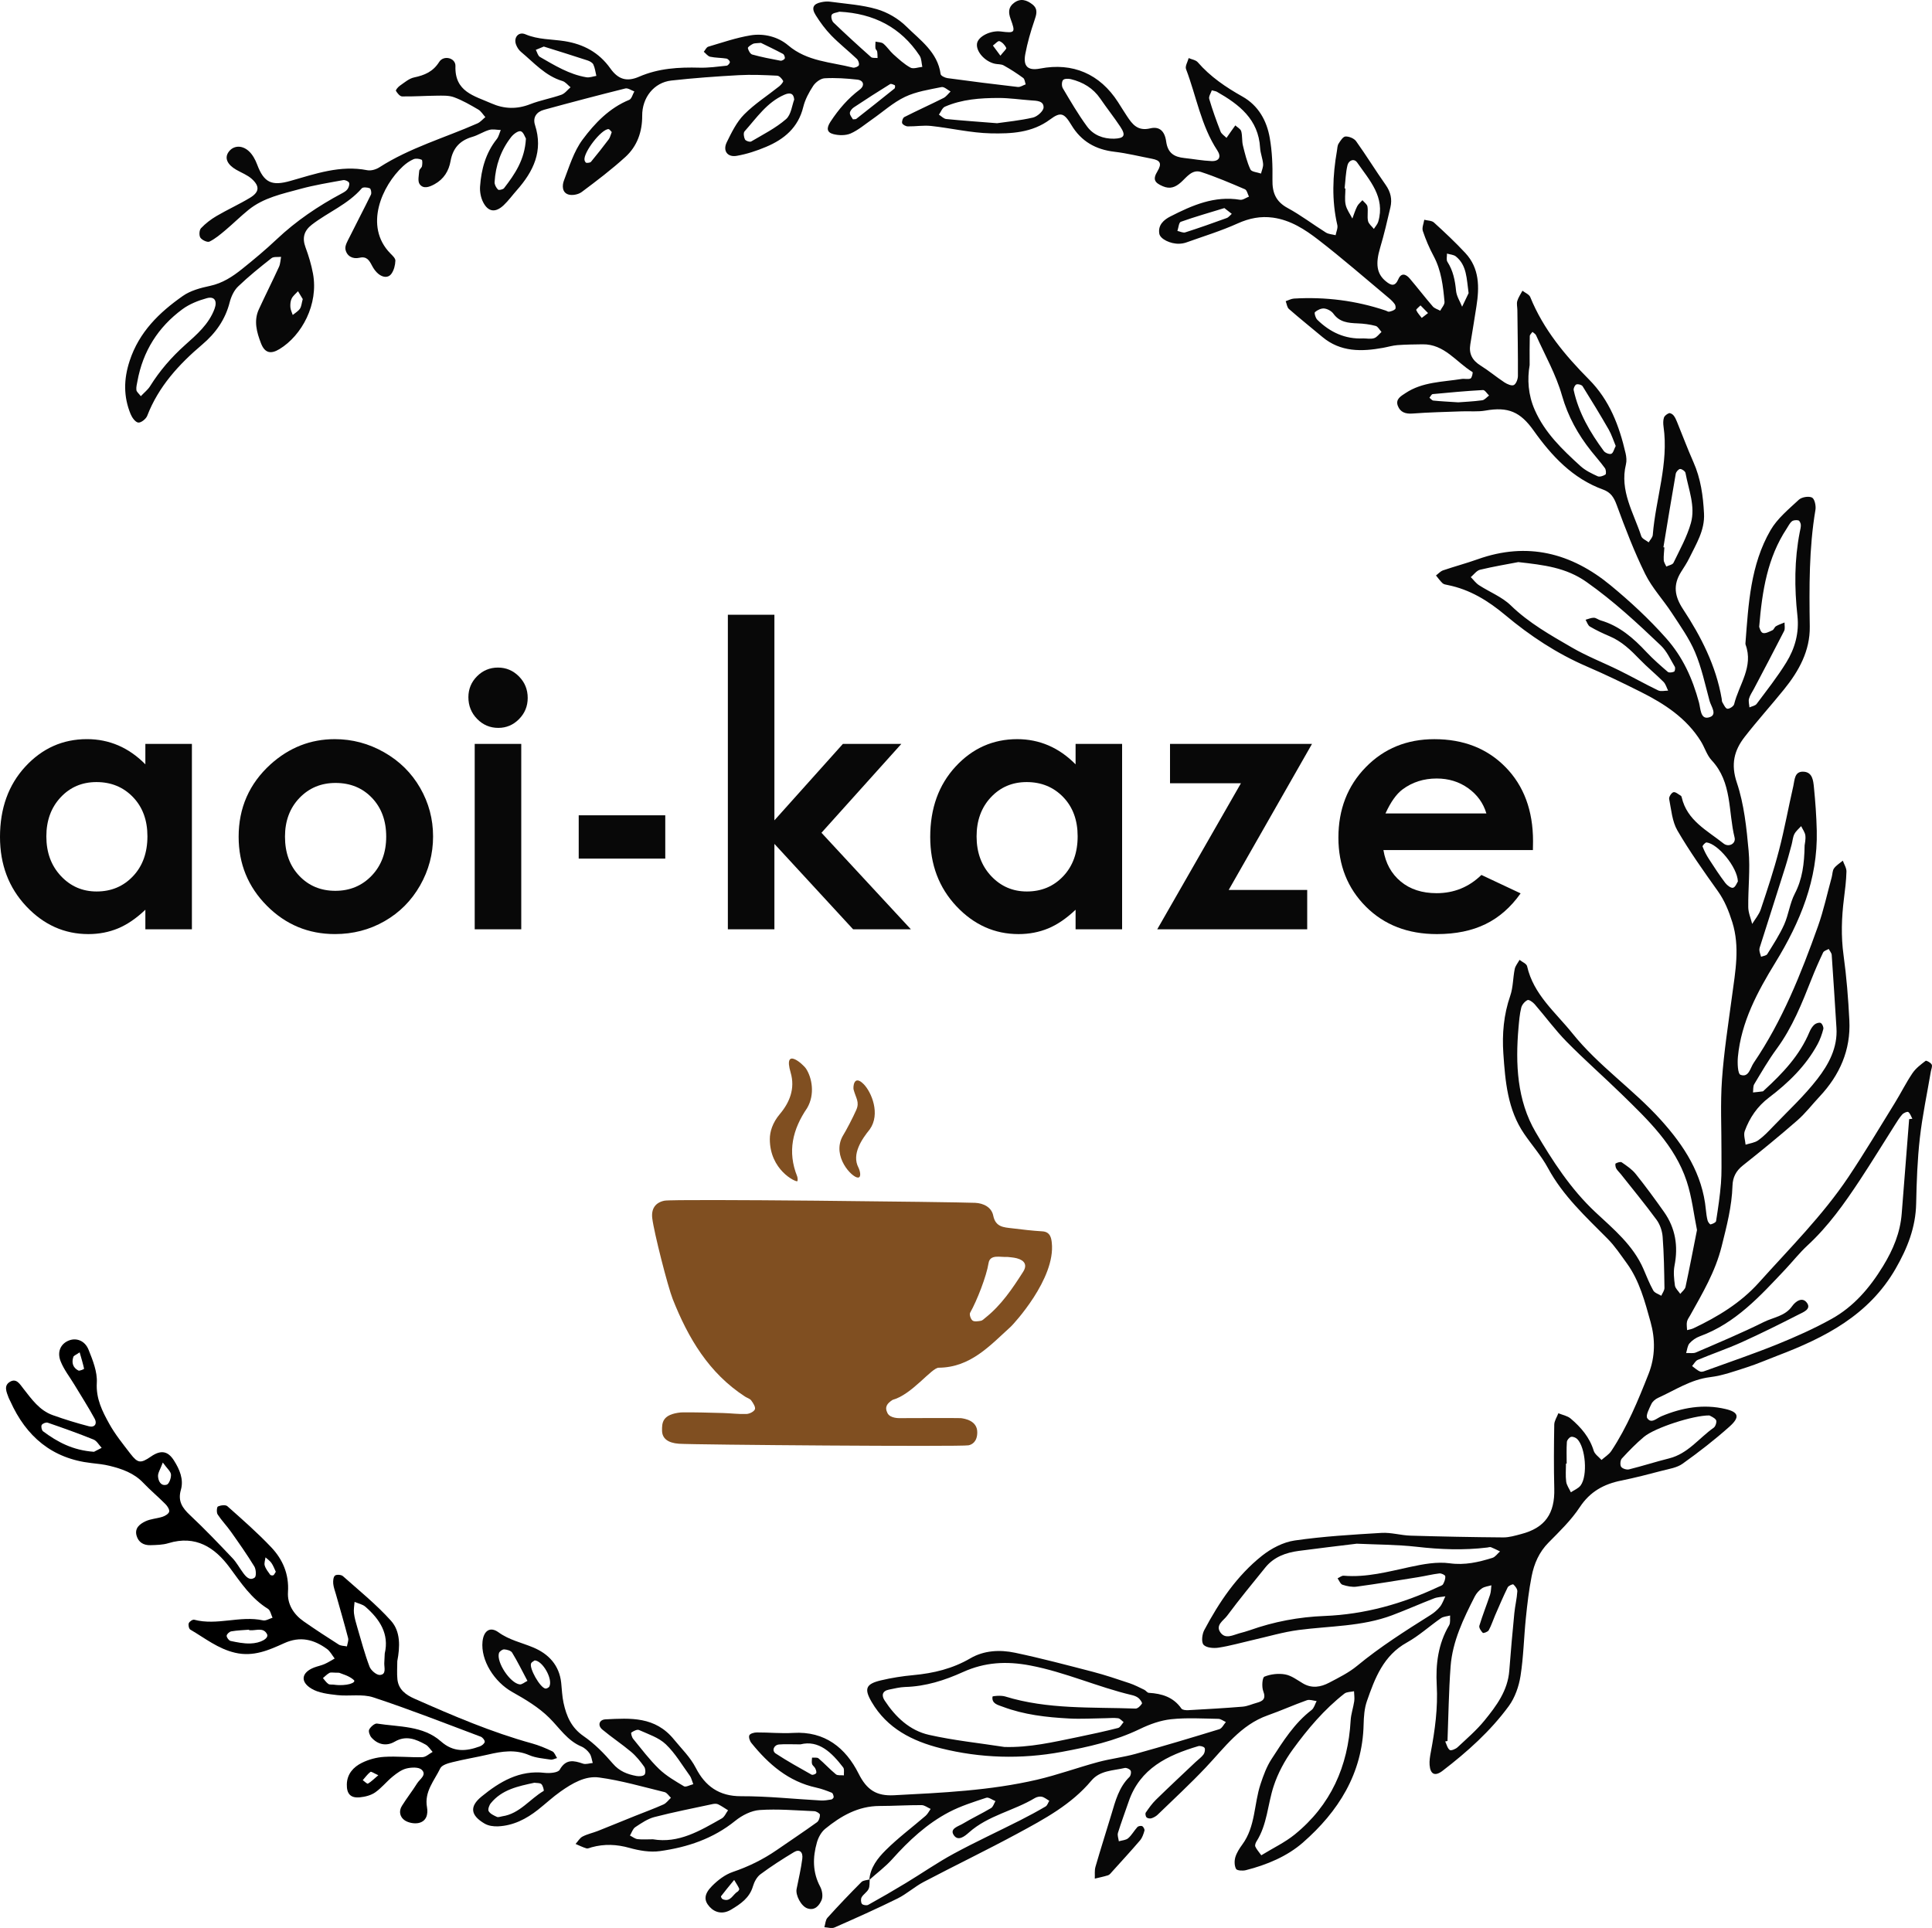 <?xml version="1.0" encoding="utf-8"?>
<!-- Generator: Adobe Illustrator 16.0.0, SVG Export Plug-In . SVG Version: 6.00 Build 0)  -->
<!DOCTYPE svg PUBLIC "-//W3C//DTD SVG 1.1//EN" "http://www.w3.org/Graphics/SVG/1.1/DTD/svg11.dtd">
<svg version="1.1" id="レイヤー_1" xmlns="http://www.w3.org/2000/svg" xmlns:xlink="http://www.w3.org/1999/xlink" x="0px"
	 y="0px" width="100px" height="99.797px" viewBox="0 0 100 99.797" enable-background="new 0 0 100 99.797" xml:space="preserve">
<g>
	<g>
		<path fill-rule="evenodd" clip-rule="evenodd" fill="#080808" d="M44.996,97.309c0.049-0.643,0.438-1.129,0.852-1.541
			c0.641-0.638,1.374-1.182,2.06-1.775c0.109-0.094,0.176-0.236,0.262-0.357c-0.157-0.068-0.313-0.196-0.47-0.197
			c-0.725-0.003-1.449,0.044-2.174,0.045c-1.107,0.002-2,0.517-2.817,1.184c-0.201,0.164-0.352,0.445-0.425,0.701
			c-0.223,0.778-0.23,1.548,0.171,2.297c0.104,0.194,0.151,0.502,0.069,0.691c-0.118,0.273-0.345,0.563-0.737,0.426
			c-0.323-0.113-0.618-0.683-0.555-1c0.104-0.521,0.225-1.038,0.294-1.562c0.048-0.364-0.15-0.518-0.429-0.349
			c-0.593,0.358-1.179,0.732-1.734,1.145c-0.185,0.137-0.323,0.394-0.39,0.623c-0.176,0.605-0.646,0.92-1.134,1.211
			c-0.414,0.248-0.823,0.17-1.113-0.151c-0.294-0.325-0.296-0.646,0.128-1.073c0.301-0.304,0.676-0.592,1.072-0.727
			c0.812-0.276,1.563-0.643,2.265-1.126c0.699-0.483,1.406-0.953,2.095-1.448c0.099-0.071,0.158-0.259,0.154-0.389
			c-0.002-0.067-0.185-0.177-0.29-0.183c-0.943-0.04-1.891-0.124-2.828-0.061c-0.436,0.029-0.915,0.275-1.266,0.559
			c-1.147,0.929-2.481,1.371-3.899,1.568c-0.51,0.071-1.073-0.026-1.578-0.167c-0.662-0.186-1.298-0.212-1.952-0.033
			c-0.091,0.024-0.194,0.08-0.273,0.058c-0.193-0.057-0.375-0.15-0.562-0.229c0.119-0.13,0.214-0.307,0.361-0.383
			c0.249-0.13,0.535-0.188,0.798-0.292c0.642-0.254,1.28-0.519,1.921-0.776c0.491-0.197,0.99-0.378,1.473-0.595
			c0.149-0.067,0.256-0.227,0.383-0.343c-0.109-0.101-0.203-0.263-0.329-0.294c-1.125-0.274-2.246-0.602-3.39-0.757
			c-0.718-0.098-1.392,0.305-1.986,0.721c-0.412,0.289-0.782,0.638-1.178,0.95c-0.606,0.478-1.276,0.821-2.06,0.858
			c-0.234,0.012-0.506-0.026-0.703-0.142c-0.722-0.424-0.798-0.879-0.154-1.403c0.937-0.764,1.958-1.378,3.265-1.224
			c0.258,0.029,0.689-0.006,0.776-0.159c0.323-0.571,0.724-0.483,1.207-0.318c0.147,0.051,0.335-0.02,0.505-0.034
			c-0.051-0.166-0.067-0.354-0.161-0.49c-0.104-0.149-0.261-0.292-0.427-0.362c-0.732-0.308-1.131-0.959-1.662-1.486
			c-0.544-0.54-1.235-0.954-1.913-1.334c-0.936-0.523-1.645-1.647-1.542-2.62c0.059-0.552,0.392-0.787,0.824-0.474
			c0.558,0.405,1.199,0.534,1.804,0.788c0.792,0.332,1.348,0.919,1.444,1.833c0.036,0.346,0.048,0.696,0.121,1.033
			c0.149,0.688,0.403,1.287,1.041,1.725c0.563,0.388,1.063,0.896,1.51,1.419c0.341,0.399,0.751,0.554,1.219,0.641
			c0.138,0.025,0.346,0.016,0.421-0.068c0.068-0.077,0.053-0.313-0.019-0.414c-0.196-0.276-0.416-0.55-0.675-0.768
			c-0.481-0.403-1.009-0.752-1.491-1.154c-0.254-0.214-0.163-0.51,0.165-0.527c1.295-0.066,2.572-0.156,3.544,1.041
			c0.394,0.484,0.84,0.907,1.136,1.48c0.477,0.928,1.196,1.462,2.334,1.458c1.375-0.005,2.751,0.146,4.127,0.221
			c0.184,0.011,0.371-0.021,0.553-0.052c0.048-0.009,0.122-0.09,0.118-0.13c-0.008-0.078-0.044-0.197-0.101-0.22
			c-0.263-0.105-0.531-0.206-0.807-0.266c-1.433-0.313-2.463-1.208-3.351-2.307c-0.084-0.103-0.154-0.307-0.106-0.401
			c0.046-0.093,0.252-0.146,0.388-0.146c0.628-0.004,1.259,0.062,1.884,0.024c1.64-0.101,2.718,0.782,3.383,2.109
			c0.425,0.849,0.929,1.164,1.828,1.118c2.486-0.129,4.974-0.239,7.408-0.805c1.067-0.249,2.103-0.628,3.162-0.914
			c0.637-0.172,1.301-0.246,1.937-0.423c1.451-0.403,2.895-0.835,4.334-1.277c0.138-0.042,0.228-0.243,0.34-0.371
			c-0.13-0.058-0.259-0.162-0.388-0.165c-0.816-0.014-1.639-0.066-2.446,0.02c-0.55,0.058-1.106,0.259-1.609,0.502
			c-1.292,0.626-2.676,0.934-4.063,1.19c-2.089,0.385-4.191,0.327-6.253-0.189c-1.46-0.367-2.773-1.019-3.577-2.399
			c-0.395-0.677-0.305-0.93,0.481-1.116c0.55-0.131,1.114-0.219,1.677-0.271c1.045-0.097,2.031-0.332,2.954-0.871
			c0.704-0.411,1.525-0.453,2.306-0.289c1.354,0.284,2.694,0.641,4.034,0.988c0.64,0.168,1.267,0.379,1.893,0.589
			c0.266,0.089,0.516,0.221,0.769,0.342c0.083,0.04,0.152,0.152,0.231,0.157c0.678,0.039,1.276,0.22,1.69,0.815
			c0.052,0.075,0.235,0.089,0.354,0.083c0.94-0.052,1.881-0.104,2.82-0.182c0.246-0.021,0.484-0.134,0.728-0.2
			c0.32-0.087,0.485-0.207,0.333-0.604c-0.086-0.223-0.05-0.705,0.061-0.749c0.325-0.132,0.729-0.178,1.075-0.115
			c0.325,0.059,0.622,0.289,0.919,0.464c0.464,0.274,0.923,0.191,1.354-0.035c0.5-0.263,1.02-0.519,1.451-0.875
			c1.191-0.984,2.49-1.806,3.792-2.626c0.185-0.116,0.361-0.264,0.497-0.433c0.124-0.154,0.188-0.356,0.277-0.538
			c-0.194,0.034-0.4,0.035-0.58,0.104c-0.729,0.282-1.445,0.601-2.176,0.876c-1.559,0.586-3.216,0.55-4.835,0.762
			c-0.809,0.106-1.6,0.345-2.399,0.525c-0.582,0.133-1.159,0.3-1.748,0.39c-0.257,0.04-0.634,0.009-0.777-0.15
			c-0.124-0.137-0.077-0.547,0.037-0.76c0.772-1.452,1.689-2.814,2.986-3.846c0.478-0.38,1.097-0.704,1.688-0.791
			c1.49-0.216,2.999-0.304,4.504-0.394c0.495-0.029,0.998,0.128,1.5,0.143c1.599,0.047,3.198,0.079,4.798,0.091
			c0.31,0.002,0.624-0.094,0.928-0.174c1.236-0.323,1.746-1.058,1.712-2.354c-0.028-1.103-0.02-2.207-0.001-3.311
			c0.003-0.197,0.139-0.392,0.213-0.588c0.214,0.089,0.467,0.132,0.635,0.274c0.532,0.451,0.982,0.969,1.194,1.667
			c0.056,0.183,0.265,0.318,0.403,0.477c0.173-0.154,0.386-0.282,0.51-0.468c0.82-1.24,1.382-2.605,1.926-3.984
			c0.356-0.903,0.348-1.816,0.103-2.694c-0.294-1.053-0.572-2.136-1.237-3.046c-0.313-0.429-0.61-0.879-0.981-1.253
			c-1.13-1.14-2.312-2.222-3.091-3.665c-0.341-0.63-0.827-1.179-1.233-1.772c-0.858-1.255-0.978-2.714-1.077-4.158
			c-0.068-1.005,0.017-2.01,0.356-2.985c0.152-0.438,0.139-0.929,0.233-1.389c0.034-0.167,0.164-0.315,0.249-0.473
			c0.135,0.109,0.36,0.196,0.391,0.328c0.333,1.47,1.463,2.377,2.346,3.477c1.352,1.686,3.15,2.895,4.581,4.485
			c1.2,1.332,2.151,2.79,2.326,4.639c0.019,0.188,0.042,0.377,0.089,0.56c0.021,0.081,0.121,0.213,0.157,0.204
			c0.105-0.024,0.271-0.098,0.283-0.172c0.103-0.649,0.2-1.301,0.253-1.956c0.042-0.531,0.023-1.067,0.026-1.601
			c0.004-1.257-0.062-2.519,0.027-3.771c0.101-1.442,0.327-2.877,0.519-4.312c0.171-1.279,0.417-2.547,0.014-3.833
			c-0.182-0.576-0.395-1.113-0.751-1.611c-0.729-1.022-1.46-2.052-2.091-3.136c-0.271-0.469-0.317-1.078-0.426-1.631
			c-0.021-0.105,0.121-0.323,0.223-0.349c0.107-0.027,0.257,0.113,0.386,0.186c0.022,0.013,0.034,0.053,0.042,0.083
			c0.275,1.199,1.315,1.71,2.165,2.387c0.265,0.21,0.65,0.012,0.571-0.309c-0.334-1.348-0.118-2.856-1.187-3.998
			c-0.249-0.267-0.358-0.661-0.557-0.982c-0.744-1.198-1.875-1.937-3.098-2.551c-0.925-0.464-1.858-0.915-2.81-1.325
			c-1.546-0.667-2.933-1.583-4.215-2.657c-0.888-0.743-1.836-1.329-2.982-1.558c-0.091-0.019-0.201-0.033-0.264-0.091
			c-0.129-0.12-0.229-0.268-0.343-0.404c0.122-0.09,0.23-0.217,0.366-0.264c0.595-0.203,1.204-0.365,1.796-0.576
			c2.565-0.914,4.841-0.328,6.882,1.356c1.018,0.84,1.98,1.732,2.866,2.729c0.877,0.987,1.367,2.094,1.701,3.321
			c0.087,0.314,0.073,0.873,0.481,0.789c0.52-0.106,0.151-0.563,0.07-0.859c-0.229-0.848-0.413-1.72-0.752-2.524
			c-0.303-0.718-0.772-1.371-1.202-2.03c-0.445-0.684-1.022-1.295-1.379-2.019c-0.567-1.152-1.03-2.359-1.473-3.567
			c-0.144-0.395-0.308-0.657-0.702-0.8c-1.579-0.572-2.667-1.744-3.604-3.063c-0.682-0.958-1.308-1.238-2.489-1.028
			c-0.397,0.07-0.814,0.025-1.223,0.04c-0.85,0.032-1.7,0.048-2.548,0.113c-0.369,0.028-0.637-0.066-0.764-0.398
			c-0.134-0.354,0.173-0.51,0.401-0.662c0.878-0.583,1.912-0.57,2.899-0.729c0.153-0.025,0.331,0.033,0.463-0.024
			c0.073-0.031,0.131-0.315,0.103-0.333c-0.843-0.513-1.452-1.454-2.585-1.437c-0.435,0.006-0.869,0.01-1.302,0.042
			c-0.249,0.019-0.495,0.095-0.742,0.14c-1.116,0.202-2.199,0.224-3.141-0.561c-0.577-0.483-1.166-0.954-1.733-1.45
			c-0.098-0.086-0.113-0.267-0.167-0.403c0.143-0.047,0.283-0.127,0.429-0.136c1.622-0.095,3.207,0.103,4.75,0.622
			c0.06,0.021,0.124,0.069,0.177,0.058c0.109-0.025,0.235-0.059,0.31-0.133c0.041-0.04,0.026-0.192-0.02-0.255
			c-0.088-0.127-0.206-0.237-0.326-0.336c-1.206-1.007-2.392-2.043-3.635-3.002c-0.688-0.532-1.438-1.018-2.341-1.143
			c-0.641-0.088-1.229,0.029-1.83,0.3c-0.858,0.388-1.767,0.665-2.655,0.983c-0.117,0.042-0.247,0.063-0.371,0.067
			c-0.452,0.016-0.984-0.243-1.03-0.519c-0.078-0.458,0.245-0.726,0.572-0.892c1.127-0.575,2.278-1.084,3.607-0.864
			c0.141,0.024,0.308-0.105,0.461-0.163c-0.067-0.131-0.104-0.336-0.209-0.381c-0.748-0.321-1.499-0.642-2.271-0.895
			c-0.464-0.152-0.747,0.275-1.039,0.535c-0.296,0.263-0.57,0.361-0.939,0.204c-0.429-0.183-0.532-0.357-0.279-0.773
			c0.247-0.409,0.14-0.569-0.276-0.649c-0.649-0.124-1.294-0.286-1.948-0.363c-0.973-0.115-1.72-0.535-2.23-1.385
			c-0.376-0.625-0.554-0.695-1.103-0.287c-0.93,0.692-2.011,0.742-3.069,0.719c-1.031-0.023-2.057-0.271-3.088-0.383
			c-0.397-0.043-0.806,0.029-1.209,0.022c-0.102-0.002-0.261-0.085-0.289-0.166c-0.029-0.087,0.035-0.277,0.112-0.317
			c0.67-0.34,1.356-0.648,2.027-0.986c0.143-0.072,0.246-0.223,0.366-0.337c-0.156-0.082-0.332-0.256-0.466-0.229
			c-0.641,0.131-1.311,0.231-1.892,0.507c-0.617,0.293-1.142,0.775-1.71,1.17c-0.362,0.252-0.705,0.549-1.102,0.724
			c-0.257,0.113-0.613,0.107-0.894,0.035c-0.351-0.09-0.365-0.318-0.148-0.648c0.416-0.633,0.897-1.196,1.508-1.656
			c0.277-0.208,0.207-0.482-0.125-0.518c-0.561-0.062-1.13-0.101-1.691-0.069c-0.208,0.012-0.468,0.206-0.591,0.393
			c-0.221,0.336-0.422,0.712-0.516,1.1c-0.26,1.058-0.983,1.661-1.918,2.055c-0.489,0.207-1.006,0.378-1.528,0.467
			c-0.479,0.082-0.727-0.266-0.511-0.705c0.248-0.506,0.508-1.042,0.895-1.434c0.543-0.55,1.212-0.975,1.82-1.461
			c0.091-0.073,0.227-0.233,0.203-0.278c-0.062-0.117-0.199-0.268-0.313-0.272c-0.661-0.032-1.325-0.062-1.985-0.026
			c-1.164,0.064-2.329,0.148-3.487,0.277c-0.905,0.101-1.517,0.888-1.511,1.822c0.005,0.828-0.259,1.577-0.865,2.13
			c-0.715,0.652-1.49,1.24-2.266,1.819c-0.171,0.128-0.48,0.189-0.681,0.131c-0.346-0.101-0.333-0.48-0.239-0.725
			c0.278-0.726,0.511-1.507,0.964-2.117c0.632-0.85,1.382-1.636,2.416-2.06c0.126-0.052,0.178-0.286,0.264-0.436
			c-0.156-0.055-0.332-0.187-0.467-0.153c-1.405,0.351-2.806,0.719-4.203,1.102c-0.385,0.104-0.601,0.39-0.47,0.793
			c0.432,1.338-0.081,2.398-0.94,3.369c-0.23,0.26-0.435,0.545-0.686,0.782c-0.424,0.398-0.802,0.349-1.061-0.161
			c-0.121-0.239-0.177-0.545-0.158-0.813c0.063-0.889,0.291-1.73,0.863-2.45c0.103-0.13,0.14-0.313,0.208-0.472
			c-0.2-0.005-0.413-0.058-0.597-0.005c-0.3,0.086-0.571,0.273-0.871,0.359c-0.646,0.186-1.01,0.582-1.129,1.25
			c-0.091,0.513-0.347,0.938-0.833,1.203c-0.271,0.148-0.574,0.26-0.767-0.003c-0.113-0.155-0.04-0.458-0.022-0.692
			c0.006-0.082,0.124-0.153,0.142-0.239c0.022-0.11,0.029-0.315-0.015-0.333C21.695,8.213,21.52,8.191,21.4,8.243
			c-0.199,0.087-0.387,0.22-0.547,0.369c-1.071,0.991-2.031,3.092-0.651,4.503c0.109,0.111,0.268,0.254,0.263,0.377
			c-0.008,0.229-0.071,0.489-0.201,0.672c-0.177,0.25-0.458,0.188-0.672,0.019c-0.141-0.112-0.256-0.275-0.34-0.438
			c-0.14-0.269-0.271-0.49-0.643-0.403c-0.36,0.084-0.659-0.089-0.728-0.43c-0.04-0.197,0.116-0.447,0.219-0.655
			c0.361-0.73,0.744-1.45,1.1-2.183c0.042-0.086-0.002-0.305-0.061-0.328c-0.122-0.049-0.352-0.071-0.414,0.002
			c-0.717,0.833-1.744,1.232-2.587,1.884c-0.401,0.311-0.506,0.68-0.326,1.167c0.164,0.442,0.302,0.9,0.388,1.363
			c0.294,1.587-0.575,3.203-1.734,3.908c-0.464,0.282-0.767,0.196-0.96-0.307c-0.216-0.561-0.383-1.152-0.11-1.747
			c0.34-0.739,0.707-1.465,1.045-2.205c0.071-0.156,0.073-0.343,0.107-0.516c-0.168,0.02-0.383-0.02-0.496,0.069
			c-0.595,0.468-1.186,0.944-1.73,1.467c-0.213,0.205-0.359,0.524-0.434,0.818c-0.227,0.896-0.729,1.599-1.418,2.183
			c-1.214,1.029-2.265,2.175-2.851,3.693c-0.063,0.163-0.322,0.367-0.464,0.348c-0.151-0.019-0.322-0.26-0.395-0.439
			c-0.372-0.908-0.362-1.803-0.049-2.757c0.491-1.496,1.534-2.504,2.754-3.359c0.398-0.279,0.922-0.417,1.41-0.521
			c0.646-0.139,1.163-0.479,1.654-0.873c0.613-0.491,1.218-0.996,1.788-1.534c1.013-0.957,2.151-1.725,3.374-2.378
			c0.109-0.058,0.229-0.125,0.297-0.222c0.064-0.09,0.116-0.249,0.078-0.334c-0.035-0.077-0.209-0.15-0.305-0.132
			c-0.743,0.136-1.493,0.256-2.22,0.456c-0.932,0.256-1.899,0.452-2.678,1.083c-0.412,0.334-0.79,0.71-1.196,1.052
			c-0.26,0.218-0.525,0.444-0.825,0.591c-0.106,0.052-0.384-0.077-0.469-0.201c-0.076-0.112-0.062-0.394,0.029-0.49
			c0.232-0.246,0.512-0.461,0.805-0.633c0.568-0.333,1.171-0.605,1.734-0.945c0.483-0.293,0.512-0.593,0.095-0.973
			c-0.225-0.205-0.533-0.319-0.803-0.474c-0.461-0.264-0.615-0.593-0.42-0.896c0.229-0.355,0.685-0.414,1.062-0.074
			c0.195,0.176,0.338,0.441,0.433,0.693c0.355,0.949,0.759,1.124,1.72,0.852c1.296-0.367,2.586-0.83,3.981-0.554
			c0.194,0.039,0.455-0.039,0.627-0.15c1.579-1.014,3.379-1.525,5.074-2.273c0.155-0.068,0.274-0.215,0.411-0.326
			C25,5.929,24.903,5.757,24.756,5.671c-0.406-0.237-0.818-0.477-1.257-0.638c-0.274-0.101-0.601-0.082-0.903-0.08
			C22,4.958,21.405,5.002,20.811,4.991c-0.113-0.002-0.247-0.168-0.318-0.29c-0.022-0.039,0.114-0.204,0.208-0.267
			c0.233-0.16,0.468-0.369,0.731-0.425c0.543-0.116,0.979-0.293,1.301-0.804c0.231-0.366,0.855-0.21,0.841,0.215
			c-0.046,1.336,0.977,1.54,1.854,1.929c0.664,0.294,1.323,0.315,2.013,0.045c0.523-0.204,1.086-0.302,1.617-0.489
			c0.181-0.064,0.317-0.254,0.473-0.387c-0.139-0.111-0.261-0.277-0.419-0.324c-0.888-0.265-1.474-0.95-2.147-1.51
			c-0.115-0.095-0.207-0.243-0.258-0.386c-0.128-0.361,0.135-0.674,0.488-0.523c0.658,0.281,1.351,0.249,2.028,0.355
			C30.196,2.285,31,2.71,31.59,3.54c0.401,0.565,0.845,0.71,1.484,0.433c1.012-0.44,2.056-0.499,3.13-0.47
			c0.468,0.013,0.94-0.053,1.408-0.103c0.066-0.007,0.168-0.126,0.166-0.188c-0.004-0.066-0.107-0.169-0.178-0.18
			c-0.279-0.044-0.567-0.036-0.842-0.095c-0.123-0.027-0.221-0.168-0.33-0.257c0.076-0.09,0.136-0.235,0.231-0.263
			c0.722-0.214,1.441-0.462,2.181-0.586c0.701-0.118,1.435,0.074,1.956,0.516c0.987,0.839,2.206,0.86,3.351,1.153
			c0.091,0.023,0.281-0.053,0.307-0.125c0.032-0.088-0.029-0.256-0.106-0.329c-0.433-0.411-0.905-0.783-1.321-1.21
			c-0.305-0.313-0.57-0.674-0.803-1.045c-0.239-0.378-0.138-0.587,0.273-0.674c0.153-0.033,0.318-0.051,0.47-0.029
			c0.811,0.112,1.642,0.16,2.42,0.388c0.551,0.161,1.113,0.488,1.521,0.892c0.719,0.713,1.624,1.326,1.779,2.468
			c0.011,0.086,0.222,0.19,0.351,0.208c1.212,0.165,2.426,0.319,3.642,0.458c0.129,0.015,0.273-0.088,0.41-0.136
			c-0.041-0.113-0.049-0.271-0.129-0.33c-0.323-0.236-0.662-0.457-1.013-0.651c-0.13-0.072-0.309-0.051-0.463-0.087
			c-0.521-0.122-0.973-0.64-0.915-1.041c0.052-0.365,0.697-0.693,1.231-0.627c0.736,0.091,0.77,0.066,0.51-0.644
			c-0.125-0.343-0.123-0.615,0.176-0.838C52.822-0.107,53.147,0,53.439,0.229c0.309,0.244,0.206,0.53,0.096,0.852
			c-0.191,0.56-0.357,1.136-0.466,1.717c-0.121,0.645,0.14,0.871,0.768,0.75c1.689-0.325,3.092,0.278,4.032,1.738
			c0.153,0.239,0.301,0.481,0.458,0.718c0.284,0.431,0.558,0.797,1.211,0.64c0.465-0.111,0.747,0.129,0.823,0.681
			C60.444,7.93,60.777,8.124,61.3,8.18c0.47,0.05,0.938,0.138,1.408,0.158c0.394,0.017,0.519-0.219,0.303-0.547
			c-0.848-1.287-1.086-2.809-1.622-4.214c-0.058-0.151,0.086-0.378,0.137-0.57c0.159,0.07,0.368,0.097,0.471,0.216
			c0.651,0.75,1.451,1.291,2.31,1.774c0.824,0.463,1.26,1.246,1.416,2.142c0.124,0.708,0.152,1.441,0.139,2.163
			c-0.014,0.667,0.171,1.132,0.789,1.467c0.687,0.372,1.313,0.853,1.977,1.268c0.142,0.088,0.334,0.094,0.503,0.138
			c0.032-0.176,0.126-0.367,0.088-0.527c-0.297-1.284-0.242-2.563-0.018-3.847c0.021-0.124,0.021-0.267,0.085-0.366
			c0.093-0.147,0.23-0.366,0.357-0.37c0.183-0.007,0.442,0.097,0.548,0.243c0.529,0.74,1.007,1.519,1.531,2.262
			c0.258,0.365,0.343,0.744,0.246,1.16c-0.163,0.703-0.327,1.407-0.533,2.098c-0.247,0.831-0.177,1.344,0.293,1.73
			c0.263,0.217,0.475,0.301,0.65-0.106c0.148-0.345,0.391-0.269,0.586-0.039c0.407,0.478,0.788,0.975,1.197,1.45
			c0.092,0.105,0.255,0.149,0.385,0.221c0.079-0.154,0.234-0.315,0.222-0.461c-0.074-0.813-0.165-1.625-0.564-2.369
			c-0.222-0.414-0.409-0.852-0.558-1.297c-0.056-0.167,0.044-0.386,0.074-0.581c0.169,0.045,0.387,0.038,0.502,0.143
			c0.557,0.507,1.108,1.024,1.622,1.576c0.74,0.794,0.732,1.769,0.576,2.762c-0.104,0.653-0.206,1.307-0.316,1.959
			c-0.085,0.499,0.103,0.841,0.531,1.107c0.426,0.265,0.813,0.593,1.234,0.87c0.141,0.093,0.377,0.195,0.487,0.138
			c0.122-0.064,0.21-0.307,0.211-0.473c0.006-1.135-0.015-2.271-0.028-3.406c-0.002-0.158-0.046-0.327-0.005-0.471
			c0.055-0.188,0.175-0.355,0.268-0.532c0.14,0.109,0.349,0.19,0.406,0.333c0.675,1.664,1.798,3.011,3.038,4.261
			c1.069,1.076,1.568,2.403,1.896,3.828c0.041,0.181,0.061,0.387,0.017,0.564c-0.336,1.37,0.399,2.51,0.793,3.72
			c0.043,0.134,0.251,0.214,0.383,0.319c0.074-0.128,0.202-0.252,0.213-0.386c0.149-1.874,0.833-3.694,0.556-5.61
			c-0.021-0.151-0.024-0.32,0.022-0.46c0.033-0.098,0.157-0.189,0.261-0.229c0.058-0.022,0.182,0.048,0.233,0.111
			c0.079,0.094,0.132,0.214,0.179,0.33c0.285,0.694,0.546,1.399,0.85,2.084c0.38,0.853,0.504,1.75,0.551,2.668
			c0.046,0.869-0.403,1.569-0.759,2.301c-0.123,0.253-0.282,0.49-0.433,0.73c-0.416,0.667-0.335,1.248,0.106,1.919
			c0.935,1.419,1.706,2.93,2.001,4.636c0.011,0.062,0.004,0.135,0.035,0.185c0.075,0.125,0.159,0.322,0.259,0.334
			c0.109,0.013,0.323-0.126,0.35-0.234c0.248-1.016,1.015-1.937,0.593-3.082c-0.011-0.027-0.009-0.062-0.006-0.094
			c0.154-2.008,0.258-4.041,1.298-5.833c0.352-0.606,0.938-1.086,1.462-1.574c0.149-0.139,0.507-0.2,0.682-0.115
			c0.136,0.065,0.215,0.427,0.18,0.634c-0.338,2.003-0.323,4.019-0.294,6.04c0.019,1.255-0.562,2.305-1.329,3.253
			c-0.67,0.83-1.387,1.622-2.041,2.463c-0.546,0.702-0.725,1.418-0.404,2.37c0.375,1.119,0.501,2.338,0.609,3.525
			c0.087,0.963-0.03,1.944-0.019,2.917c0.003,0.291,0.132,0.58,0.203,0.869c0.152-0.25,0.354-0.484,0.445-0.754
			c0.339-1.014,0.677-2.031,0.945-3.064c0.287-1.097,0.485-2.216,0.74-3.321c0.073-0.315,0.051-0.778,0.547-0.74
			c0.443,0.034,0.484,0.458,0.518,0.793c0.075,0.752,0.131,1.508,0.148,2.264c0.059,2.515-0.854,4.72-2.144,6.824
			c-0.924,1.507-1.766,3.069-1.938,4.879c-0.029,0.316-0.01,0.874,0.133,0.928c0.433,0.16,0.502-0.349,0.682-0.613
			c1.483-2.181,2.45-4.609,3.329-7.073c0.295-0.828,0.479-1.695,0.713-2.546c0.042-0.152,0.033-0.336,0.118-0.453
			c0.117-0.16,0.301-0.269,0.456-0.399c0.066,0.188,0.193,0.378,0.188,0.565c-0.012,0.47-0.072,0.94-0.131,1.409
			c-0.121,0.971-0.155,1.934-0.02,2.914c0.155,1.122,0.245,2.254,0.301,3.385c0.077,1.529-0.5,2.827-1.538,3.935
			c-0.387,0.412-0.733,0.869-1.158,1.239c-0.917,0.802-1.862,1.574-2.818,2.332c-0.354,0.28-0.521,0.61-0.535,1.048
			c-0.033,1.074-0.3,2.09-0.56,3.134c-0.331,1.324-0.99,2.425-1.627,3.57c-0.061,0.11-0.146,0.217-0.169,0.336
			c-0.028,0.14,0.001,0.289,0.005,0.434c0.11-0.03,0.229-0.047,0.33-0.095c1.261-0.599,2.443-1.313,3.387-2.365
			c1.596-1.779,3.299-3.472,4.635-5.467c0.838-1.254,1.612-2.553,2.405-3.838c0.313-0.506,0.577-1.045,0.911-1.537
			c0.171-0.252,0.432-0.449,0.68-0.638c0.04-0.029,0.263,0.093,0.313,0.19c0.048,0.088-0.022,0.24-0.043,0.363
			c-0.194,1.146-0.438,2.287-0.569,3.441c-0.127,1.125-0.168,2.264-0.191,3.396c-0.026,1.239-0.457,2.318-1.068,3.378
			c-1.385,2.4-3.653,3.559-6.102,4.491c-0.529,0.201-1.048,0.43-1.587,0.603c-0.626,0.201-1.26,0.432-1.908,0.512
			c-1.006,0.123-1.815,0.675-2.696,1.073c-0.136,0.062-0.281,0.184-0.343,0.314c-0.111,0.238-0.307,0.6-0.214,0.737
			c0.208,0.306,0.479,0.006,0.733-0.1c1.065-0.447,2.172-0.644,3.314-0.375c0.686,0.16,0.762,0.419,0.206,0.914
			c-0.768,0.685-1.584,1.318-2.422,1.916c-0.29,0.209-0.696,0.269-1.059,0.363c-0.702,0.185-1.405,0.367-2.116,0.511
			c-0.899,0.182-1.613,0.566-2.146,1.373c-0.445,0.675-1.045,1.256-1.619,1.836c-0.491,0.496-0.748,1.094-0.876,1.746
			c-0.14,0.71-0.225,1.434-0.298,2.153c-0.104,1.003-0.121,2.018-0.278,3.01c-0.086,0.54-0.287,1.118-0.606,1.555
			c-0.953,1.3-2.151,2.371-3.428,3.351c-0.391,0.3-0.634,0.189-0.672-0.306c-0.016-0.216,0.022-0.439,0.062-0.654
			c0.217-1.148,0.373-2.293,0.308-3.475c-0.06-1.07,0.07-2.136,0.641-3.098c0.078-0.132,0.037-0.335,0.052-0.505
			c-0.161,0.045-0.347,0.05-0.476,0.139c-0.593,0.41-1.132,0.908-1.758,1.256c-1.218,0.674-1.659,1.845-2.073,3.036
			c-0.132,0.378-0.161,0.805-0.171,1.212c-0.06,2.547-1.315,4.51-3.141,6.109c-0.813,0.713-1.875,1.158-2.959,1.431
			c-0.159,0.04-0.452,0.023-0.502-0.066c-0.089-0.163-0.093-0.417-0.038-0.605c0.07-0.235,0.214-0.457,0.362-0.659
			c0.687-0.936,0.6-2.098,0.944-3.131c0.146-0.442,0.312-0.896,0.562-1.282c0.599-0.923,1.183-1.863,2.08-2.55
			c0.129-0.099,0.176-0.306,0.26-0.462c-0.17-0.018-0.36-0.094-0.506-0.042c-0.68,0.242-1.341,0.54-2.021,0.78
			c-1.414,0.499-2.241,1.675-3.211,2.699c-0.799,0.845-1.653,1.635-2.489,2.444c-0.088,0.085-0.207,0.15-0.323,0.187
			c-0.076,0.023-0.201,0.005-0.252-0.046s-0.078-0.196-0.042-0.249c0.16-0.232,0.326-0.468,0.526-0.664
			c0.676-0.66,1.367-1.305,2.053-1.954c0.138-0.13,0.298-0.24,0.409-0.39c0.063-0.086,0.101-0.262,0.055-0.34
			c-0.044-0.072-0.23-0.119-0.327-0.091c-1.589,0.472-3.017,1.15-3.604,2.878c-0.183,0.538-0.384,1.068-0.551,1.609
			c-0.04,0.129,0.026,0.29,0.045,0.437c0.164-0.049,0.364-0.055,0.482-0.156c0.187-0.161,0.31-0.396,0.479-0.58
			c0.05-0.053,0.19-0.078,0.251-0.044c0.064,0.034,0.133,0.166,0.114,0.231c-0.05,0.176-0.112,0.366-0.228,0.502
			c-0.47,0.55-0.961,1.082-1.445,1.619c-0.062,0.07-0.128,0.16-0.209,0.188c-0.225,0.072-0.458,0.116-0.688,0.173
			c0.01-0.205-0.021-0.421,0.035-0.613c0.262-0.908,0.552-1.81,0.824-2.715c0.208-0.695,0.388-1.4,0.935-1.936
			c0.068-0.066,0.104-0.248,0.06-0.326c-0.043-0.081-0.213-0.158-0.306-0.137c-0.604,0.142-1.276,0.12-1.727,0.656
			c-1.038,1.24-2.436,1.988-3.821,2.737c-1.602,0.866-3.244,1.657-4.856,2.505c-0.473,0.248-0.879,0.623-1.356,0.859
			c-1.072,0.53-2.167,1.018-3.262,1.5c-0.145,0.063-0.348-0.005-0.524-0.014c0.051-0.165,0.055-0.373,0.161-0.49
			c0.569-0.631,1.157-1.246,1.757-1.849c0.094-0.094,0.285-0.093,0.431-0.137c-0.017,0.168,0.008,0.357-0.062,0.5
			c-0.078,0.161-0.266,0.267-0.357,0.425c-0.051,0.089-0.044,0.268,0.016,0.343c0.052,0.064,0.244,0.094,0.325,0.049
			c0.658-0.364,1.31-0.742,1.953-1.132c0.826-0.5,1.621-1.054,2.468-1.513c1.127-0.611,2.294-1.149,3.439-1.729
			c0.447-0.226,0.889-0.465,1.321-0.718c0.09-0.053,0.127-0.193,0.19-0.293c-0.129-0.074-0.249-0.18-0.387-0.211
			c-0.111-0.024-0.261,0.01-0.362,0.071c-1.097,0.66-2.412,0.895-3.401,1.773c-0.207,0.184-0.573,0.502-0.804,0.128
			c-0.201-0.322,0.244-0.438,0.461-0.566c0.482-0.289,0.994-0.53,1.479-0.818c0.108-0.063,0.153-0.238,0.227-0.361
			c-0.16-0.062-0.351-0.215-0.476-0.173c-0.651,0.215-1.315,0.424-1.919,0.739c-1.151,0.602-2.09,1.48-2.954,2.446
			C45.822,96.635,45.391,96.955,44.996,97.309z M87.836,63.669c-0.167-0.82-0.262-1.703-0.534-2.526
			c-0.614-1.857-2.002-3.173-3.355-4.493c-0.943-0.921-1.937-1.791-2.86-2.73c-0.593-0.604-1.096-1.296-1.652-1.937
			c-0.093-0.108-0.297-0.252-0.37-0.216c-0.142,0.069-0.288,0.239-0.326,0.395c-0.083,0.334-0.11,0.685-0.141,1.028
			c-0.165,1.881-0.076,3.771,0.886,5.413c0.868,1.479,1.812,2.944,3.096,4.145c0.938,0.876,1.95,1.708,2.483,2.935
			c0.162,0.375,0.311,0.76,0.51,1.117c0.072,0.128,0.273,0.185,0.415,0.273c0.058-0.136,0.167-0.273,0.164-0.409
			c-0.013-0.882-0.027-1.765-0.094-2.643c-0.022-0.303-0.137-0.638-0.314-0.88c-0.593-0.809-1.233-1.583-1.855-2.37
			c-0.077-0.098-0.178-0.184-0.236-0.292c-0.039-0.072-0.058-0.235-0.027-0.253c0.092-0.05,0.25-0.104,0.315-0.059
			c0.257,0.178,0.53,0.359,0.723,0.601c0.511,0.638,0.994,1.298,1.466,1.966c0.593,0.841,0.741,1.771,0.543,2.781
			c-0.064,0.33-0.025,0.688,0.021,1.027c0.022,0.153,0.181,0.289,0.277,0.434c0.094-0.121,0.243-0.229,0.272-0.363
			C87.447,65.662,87.63,64.706,87.836,63.669z M98.817,57.93c0.056-0.007,0.111-0.014,0.167-0.02
			c-0.068-0.121-0.111-0.275-0.212-0.348c-0.052-0.037-0.24,0.047-0.312,0.127c-0.146,0.162-0.261,0.354-0.379,0.54
			c-0.606,0.952-1.194,1.917-1.815,2.858c-0.799,1.209-1.634,2.389-2.71,3.381c-0.414,0.384-0.767,0.832-1.153,1.243
			c-1.298,1.377-2.57,2.785-4.42,3.46c-0.199,0.073-0.398,0.208-0.536,0.367c-0.106,0.123-0.119,0.328-0.173,0.498
			c0.171-0.007,0.363,0.035,0.51-0.029c1.179-0.509,2.366-1.006,3.516-1.577c0.492-0.245,1.095-0.297,1.46-0.817
			c0.168-0.242,0.538-0.518,0.779-0.156c0.213,0.317-0.212,0.47-0.434,0.584c-0.978,0.499-1.962,0.989-2.962,1.441
			c-0.742,0.334-1.517,0.596-2.268,0.911c-0.121,0.051-0.196,0.21-0.293,0.319c0.141,0.099,0.271,0.231,0.429,0.287
			c0.097,0.033,0.239-0.035,0.354-0.076c1.211-0.44,2.433-0.854,3.626-1.337c0.957-0.389,1.908-0.812,2.81-1.314
			c1.148-0.638,1.976-1.605,2.666-2.734c0.524-0.858,0.889-1.729,0.966-2.726C98.558,61.185,98.689,59.557,98.817,57.93z
			 M51.989,90.429c1.297,0.037,2.53-0.252,3.767-0.506c0.709-0.146,1.417-0.3,2.118-0.478c0.112-0.029,0.19-0.198,0.284-0.304
			c-0.095-0.069-0.184-0.186-0.287-0.199c-0.215-0.029-0.438-0.004-0.658-0.002c-0.629,0.008-1.259,0.049-1.885,0.015
			c-1.165-0.062-2.324-0.193-3.426-0.608c-0.249-0.094-0.582-0.156-0.53-0.524c0.005-0.035,0.444-0.072,0.651-0.009
			c2.208,0.682,4.491,0.546,6.752,0.628c0.112,0.004,0.261-0.143,0.332-0.258c0.028-0.043-0.092-0.215-0.179-0.287
			c-0.094-0.078-0.222-0.125-0.342-0.153c-1.777-0.42-3.448-1.187-5.258-1.532c-1.233-0.235-2.353-0.174-3.487,0.34
			c-0.945,0.428-1.931,0.743-2.988,0.772c-0.281,0.009-0.561,0.08-0.839,0.136c-0.352,0.07-0.395,0.305-0.227,0.561
			c0.56,0.855,1.299,1.557,2.3,1.782C49.371,90.092,50.688,90.227,51.989,90.429z M70.224,79.907
			c-1.013,0.125-2.009,0.24-3.002,0.373c-0.67,0.089-1.286,0.313-1.729,0.859c-0.67,0.827-1.347,1.65-1.981,2.503
			c-0.183,0.245-0.627,0.485-0.332,0.875c0.26,0.342,0.636,0.119,0.963,0.03c0.183-0.049,0.366-0.097,0.543-0.16
			c1.255-0.446,2.547-0.688,3.876-0.739c2.072-0.082,4.025-0.628,5.894-1.507c0.084-0.039,0.2-0.069,0.238-0.139
			c0.069-0.124,0.128-0.279,0.112-0.413c-0.007-0.062-0.203-0.156-0.302-0.144c-0.374,0.045-0.741,0.137-1.114,0.197
			c-1.055,0.169-2.108,0.344-3.167,0.488c-0.238,0.032-0.502-0.021-0.734-0.098c-0.11-0.035-0.173-0.216-0.256-0.332
			c0.104-0.048,0.215-0.144,0.314-0.136c1.185,0.101,2.308-0.21,3.448-0.455c0.665-0.143,1.378-0.278,2.036-0.188
			c0.792,0.109,1.497-0.057,2.215-0.28c0.151-0.046,0.264-0.22,0.395-0.334c-0.155-0.074-0.309-0.156-0.468-0.218
			c-0.053-0.021-0.123,0.008-0.187,0.016c-1.225,0.149-2.44,0.102-3.667-0.039C72.291,79.951,71.25,79.955,70.224,79.907z
			 M78.588,29.096c-0.564,0.109-1.278,0.227-1.98,0.396c-0.181,0.043-0.321,0.25-0.48,0.382c0.14,0.14,0.26,0.31,0.422,0.416
			c0.548,0.356,1.191,0.604,1.648,1.048c0.94,0.913,2.059,1.54,3.167,2.182c0.783,0.455,1.641,0.785,2.455,1.188
			c0.674,0.333,1.329,0.704,2.006,1.029c0.141,0.068,0.342,0.012,0.516,0.013c-0.078-0.153-0.124-0.338-0.239-0.454
			c-0.4-0.401-0.844-0.761-1.236-1.168c-0.462-0.48-0.933-0.933-1.561-1.196c-0.346-0.146-0.688-0.309-1.012-0.499
			c-0.107-0.062-0.151-0.231-0.225-0.352c0.144-0.038,0.286-0.106,0.428-0.104c0.116,0.002,0.228,0.101,0.348,0.136
			c0.975,0.283,1.701,0.918,2.376,1.641c0.344,0.366,0.725,0.699,1.105,1.026c0.063,0.054,0.229,0.03,0.324-0.012
			c0.044-0.02,0.074-0.192,0.038-0.252c-0.225-0.375-0.409-0.802-0.717-1.096c-1.224-1.167-2.457-2.312-3.855-3.296
			C81.053,29.377,79.929,29.247,78.588,29.096z M74.922,90.12c-0.04,0.008-0.079,0.017-0.118,0.024
			c0.073,0.153,0.113,0.352,0.234,0.441c0.066,0.05,0.304-0.047,0.404-0.14c0.479-0.448,0.985-0.882,1.397-1.389
			c0.614-0.754,1.202-1.54,1.281-2.575c0.076-0.995,0.165-1.99,0.262-2.983c0.037-0.375,0.131-0.746,0.154-1.121
			c0.009-0.12-0.105-0.271-0.205-0.361c-0.03-0.028-0.253,0.067-0.294,0.153c-0.234,0.476-0.441,0.965-0.652,1.45
			c-0.111,0.257-0.195,0.526-0.329,0.769c-0.046,0.082-0.274,0.166-0.307,0.134c-0.093-0.094-0.208-0.267-0.178-0.367
			c0.163-0.54,0.374-1.066,0.553-1.603c0.052-0.154,0.049-0.328,0.07-0.492c-0.165,0.051-0.354,0.066-0.49,0.16
			c-0.15,0.103-0.287,0.257-0.37,0.419c-0.586,1.15-1.154,2.318-1.252,3.626C74.987,87.547,74.972,88.835,74.922,90.12z
			 M65.284,96.036c0.623-0.382,1.228-0.668,1.729-1.075c1.868-1.515,2.762-3.525,2.896-5.904c0.019-0.335,0.137-0.663,0.186-0.998
			c0.024-0.166-0.006-0.342-0.011-0.514c-0.168,0.038-0.377,0.027-0.499,0.123c-1.044,0.817-1.896,1.826-2.67,2.889
			c-0.419,0.576-0.774,1.235-0.994,1.91c-0.308,0.944-0.329,1.977-0.884,2.851c-0.047,0.074-0.092,0.198-0.062,0.266
			C65.038,95.727,65.15,95.848,65.284,96.036z M95.054,53.198c-0.08-1.255-0.156-2.512-0.245-3.766
			c-0.008-0.107-0.103-0.208-0.156-0.312c-0.099,0.06-0.247,0.097-0.289,0.185c-0.216,0.453-0.418,0.915-0.602,1.381
			c-0.495,1.256-0.993,2.505-1.803,3.607c-0.426,0.58-0.788,1.208-1.16,1.827c-0.068,0.114-0.045,0.284-0.064,0.429
			c0.169-0.017,0.338-0.033,0.506-0.056c0.025-0.004,0.049-0.037,0.072-0.058c0.953-0.873,1.836-1.797,2.344-3.016
			c0.059-0.141,0.147-0.284,0.258-0.383c0.08-0.069,0.251-0.124,0.327-0.083c0.081,0.044,0.156,0.221,0.133,0.314
			c-0.07,0.269-0.165,0.538-0.296,0.782c-0.611,1.129-1.512,2.002-2.522,2.768c-0.598,0.453-1,1.046-1.25,1.733
			c-0.072,0.202,0.025,0.467,0.044,0.702c0.221-0.071,0.474-0.098,0.654-0.226c0.279-0.198,0.521-0.455,0.76-0.704
			c0.778-0.813,1.614-1.583,2.3-2.469C94.65,55.099,95.124,54.229,95.054,53.198z M91.055,32.447
			c0.017,0.031,0.064,0.271,0.183,0.315c0.134,0.049,0.341-0.064,0.502-0.138c0.077-0.035,0.108-0.164,0.184-0.208
			c0.138-0.082,0.295-0.131,0.444-0.194c-0.005,0.148,0.037,0.32-0.023,0.44c-0.512,1.006-1.042,2.002-1.566,3.001
			c-0.087,0.167-0.204,0.326-0.251,0.504c-0.037,0.138,0.012,0.299,0.023,0.45c0.125-0.058,0.297-0.081,0.371-0.179
			c0.526-0.704,1.074-1.397,1.534-2.144c0.45-0.729,0.676-1.536,0.578-2.424c-0.159-1.446-0.16-2.895,0.122-4.332
			c0.024-0.124,0.061-0.25,0.054-0.373c-0.006-0.082-0.066-0.214-0.125-0.227c-0.105-0.025-0.261-0.016-0.338,0.048
			c-0.116,0.095-0.184,0.25-0.271,0.38C91.489,28.863,91.209,30.564,91.055,32.447z M79.174,18.896
			c-0.127,0.741-0.081,1.539,0.264,2.322c0.523,1.191,1.434,2.057,2.364,2.905c0.251,0.229,0.576,0.385,0.889,0.529
			c0.104,0.048,0.294-0.015,0.405-0.087c0.047-0.03,0.034-0.247-0.023-0.327c-0.221-0.306-0.474-0.587-0.709-0.883
			c-0.689-0.866-1.206-1.794-1.518-2.888c-0.307-1.077-0.876-2.079-1.339-3.11c-0.031-0.072-0.123-0.119-0.187-0.177
			c-0.049,0.073-0.137,0.144-0.139,0.217C79.168,17.868,79.174,18.34,79.174,18.896z M7.289,20.508
			c0.192-0.203,0.368-0.339,0.478-0.516c0.5-0.802,1.104-1.499,1.813-2.134c0.596-0.533,1.228-1.071,1.524-1.871
			c0.149-0.403,0.006-0.663-0.399-0.552c-0.443,0.122-0.9,0.303-1.266,0.573c-1.256,0.927-2.043,2.173-2.325,3.721
			c-0.028,0.153-0.073,0.312-0.054,0.461C7.072,20.286,7.185,20.369,7.289,20.508z M88.478,73.268
			c-0.84-0.008-2.826,0.639-3.388,1.11c-0.409,0.343-0.784,0.729-1.145,1.122c-0.08,0.088-0.099,0.329-0.035,0.425
			c0.063,0.097,0.283,0.165,0.406,0.135c0.698-0.173,1.385-0.396,2.082-0.57c0.971-0.243,1.543-1.052,2.306-1.589
			c0.094-0.065,0.169-0.315,0.118-0.394C88.736,73.374,88.544,73.311,88.478,73.268z M43.449,0.606
			c-0.139,0.049-0.338,0.06-0.397,0.157c-0.054,0.087,0,0.317,0.087,0.401c0.635,0.61,1.285,1.205,1.944,1.79
			c0.071,0.063,0.225,0.035,0.339,0.05c-0.005-0.113-0.001-0.229-0.021-0.339c-0.01-0.058-0.082-0.107-0.088-0.164
			c-0.013-0.114,0-0.231,0.003-0.347c0.138,0.033,0.308,0.025,0.406,0.106c0.192,0.158,0.33,0.382,0.516,0.549
			c0.28,0.25,0.561,0.513,0.886,0.691c0.152,0.083,0.406-0.019,0.615-0.038c-0.044-0.195-0.037-0.424-0.14-0.58
			C46.622,1.405,45.217,0.697,43.449,0.606z M33.796,95.208c1.332,0.228,2.444-0.446,3.563-1.08c0.143-0.08,0.218-0.278,0.325-0.421
			c-0.17-0.104-0.334-0.222-0.513-0.309c-0.078-0.037-0.189-0.032-0.279-0.014c-1.009,0.217-2.022,0.414-3.021,0.673
			c-0.353,0.093-0.679,0.317-0.989,0.523c-0.13,0.088-0.186,0.285-0.275,0.433c0.13,0.065,0.255,0.17,0.391,0.187
			C33.246,95.229,33.499,95.208,33.796,95.208z M51.606,6.378c0.504-0.074,1.194-0.138,1.863-0.293
			c0.221-0.052,0.538-0.333,0.546-0.519c0.013-0.351-0.358-0.35-0.646-0.37c-0.563-0.04-1.125-0.126-1.688-0.125
			c-0.944,0.002-1.889,0.067-2.771,0.451c-0.138,0.06-0.21,0.271-0.312,0.413c0.126,0.078,0.246,0.212,0.378,0.226
			C49.791,6.243,50.605,6.298,51.606,6.378z M93.407,43.761c0.007-0.079,0.063-0.302,0.038-0.514
			c-0.021-0.167-0.143-0.323-0.218-0.483c-0.12,0.135-0.271,0.254-0.351,0.411c-0.082,0.162-0.092,0.361-0.141,0.542
			c-0.106,0.388-0.207,0.777-0.328,1.161c-0.423,1.345-0.854,2.687-1.28,4.03c-0.028,0.089-0.068,0.184-0.062,0.273
			c0.008,0.117,0.058,0.231,0.088,0.345c0.109-0.043,0.27-0.056,0.319-0.136c0.31-0.5,0.637-0.998,0.876-1.532
			c0.229-0.511,0.292-1.101,0.548-1.594C93.289,45.509,93.391,44.722,93.407,43.761z M62.722,4.675
			c-0.048,0.148-0.17,0.321-0.132,0.448c0.167,0.57,0.37,1.131,0.586,1.686c0.05,0.13,0.202,0.22,0.308,0.328
			c0.083-0.12,0.168-0.241,0.252-0.361c0.066-0.095,0.137-0.19,0.204-0.285c0.106,0.1,0.271,0.182,0.305,0.301
			c0.066,0.236,0.03,0.5,0.088,0.739c0.104,0.421,0.207,0.85,0.388,1.239c0.06,0.129,0.358,0.146,0.549,0.214
			c0.039-0.166,0.121-0.335,0.108-0.498c-0.022-0.279-0.139-0.551-0.155-0.83c-0.084-1.486-1.09-2.252-2.241-2.908
			C62.928,4.719,62.862,4.714,62.722,4.675z M86.098,28.327c0.017,0.003,0.034,0.005,0.05,0.009
			c-0.013,0.219-0.045,0.439-0.033,0.658c0.006,0.113,0.086,0.222,0.133,0.332c0.129-0.063,0.324-0.094,0.372-0.195
			c0.325-0.675,0.7-1.343,0.901-2.058c0.243-0.87-0.123-1.733-0.28-2.592c-0.016-0.088-0.182-0.205-0.277-0.205
			c-0.078,0-0.209,0.147-0.227,0.245C86.515,25.787,86.308,27.058,86.098,28.327z M57.663,7.179c0.532-0.016,0.624-0.17,0.323-0.622
			c-0.328-0.494-0.698-0.959-1.033-1.449c-0.374-0.547-0.9-0.858-1.526-1.011c-0.13-0.032-0.345-0.029-0.406,0.048
			c-0.072,0.091-0.074,0.314-0.01,0.422c0.397,0.67,0.791,1.348,1.252,1.976C56.589,6.99,57.095,7.19,57.663,7.179z M69.597,9.751
			c0.014,0.002,0.027,0.004,0.041,0.006c0,0.283-0.047,0.576,0.014,0.846c0.056,0.25,0.227,0.475,0.346,0.71
			c0.081-0.211,0.146-0.431,0.248-0.631c0.062-0.122,0.182-0.214,0.273-0.319c0.091,0.108,0.239,0.207,0.26,0.328
			c0.043,0.244-0.022,0.508,0.03,0.748c0.033,0.152,0.197,0.275,0.303,0.411c0.076-0.124,0.186-0.239,0.226-0.374
			c0.373-1.275-0.451-2.142-1.087-3.058c-0.171-0.246-0.445-0.107-0.504,0.131C69.651,8.939,69.643,9.35,69.597,9.751z
			 M35.884,92.356c-0.079-0.202-0.103-0.331-0.172-0.427c-0.404-0.558-0.758-1.17-1.249-1.638c-0.366-0.35-0.907-0.523-1.386-0.739
			c-0.099-0.044-0.286,0.053-0.399,0.132c-0.032,0.022,0.024,0.239,0.093,0.323c0.434,0.53,0.848,1.084,1.338,1.558
			c0.374,0.361,0.843,0.63,1.293,0.899C35.498,92.521,35.697,92.403,35.884,92.356z M41.431,90.294
			c-0.478,0-0.793-0.021-1.104,0.006c-0.274,0.023-0.393,0.325-0.177,0.467c0.6,0.394,1.23,0.743,1.856,1.095
			c0.053,0.03,0.205-0.022,0.238-0.079c0.033-0.055-0.011-0.173-0.048-0.249c-0.041-0.083-0.142-0.143-0.165-0.227
			c-0.028-0.101-0.002-0.217,0-0.326c0.114,0.01,0.264-0.022,0.335,0.038c0.31,0.263,0.585,0.567,0.9,0.825
			c0.092,0.074,0.273,0.04,0.415,0.055c-0.01-0.139,0.033-0.318-0.038-0.411C43.046,90.712,42.376,90.057,41.431,90.294z
			 M83.629,23.084c-0.121-0.287-0.212-0.586-0.364-0.852c-0.435-0.756-0.887-1.5-1.35-2.239c-0.048-0.075-0.234-0.126-0.322-0.093
			c-0.076,0.028-0.158,0.204-0.14,0.292c0.256,1.18,0.854,2.197,1.56,3.154c0.073,0.098,0.293,0.185,0.387,0.144
			C83.505,23.445,83.544,23.248,83.629,23.084z M41.108,5.155c-0.027-0.325-0.212-0.381-0.512-0.25
			c-0.904,0.394-1.434,1.198-2.058,1.895c-0.069,0.078-0.038,0.3,0.021,0.417c0.038,0.076,0.253,0.147,0.321,0.107
			c0.617-0.363,1.27-0.692,1.804-1.156C40.952,5.936,40.996,5.444,41.108,5.155z M27.222,7.174c-0.046-0.072-0.13-0.347-0.271-0.38
			c-0.136-0.032-0.376,0.149-0.492,0.298C25.926,7.774,25.65,8.564,25.6,9.426c-0.007,0.13,0.082,0.291,0.177,0.388
			c0.041,0.042,0.259-0.004,0.313-0.074C26.646,9.018,27.162,8.273,27.222,7.174z M27.659,92.281
			c-0.838,0.18-1.679,0.35-2.257,1.063c-0.085,0.104-0.161,0.325-0.107,0.412c0.082,0.137,0.27,0.222,0.429,0.294
			c0.072,0.031,0.182-0.019,0.274-0.032c0.899-0.132,1.419-0.891,2.142-1.314c0.026-0.016-0.035-0.273-0.118-0.352
			C27.946,92.281,27.785,92.302,27.659,92.281z M70.564,17.518c0.188,0,0.391,0.043,0.562-0.014c0.146-0.048,0.255-0.21,0.38-0.321
			c-0.1-0.108-0.183-0.28-0.303-0.312c-0.302-0.08-0.618-0.12-0.932-0.132c-0.482-0.02-0.935-0.055-1.255-0.502
			c-0.099-0.137-0.308-0.25-0.476-0.268c-0.156-0.016-0.354,0.079-0.478,0.188c-0.046,0.04,0.03,0.306,0.122,0.396
			C68.843,17.197,69.621,17.564,70.564,17.518z M81.091,75.76c-0.013,0-0.023,0-0.036,0c0,0.312-0.03,0.628,0.011,0.936
			c0.025,0.189,0.157,0.366,0.242,0.55c0.171-0.117,0.392-0.199,0.507-0.357c0.371-0.507,0.254-1.961-0.176-2.397
			c-0.075-0.076-0.23-0.14-0.323-0.114s-0.208,0.166-0.215,0.262C81.075,75.011,81.091,75.386,81.091,75.76z M28.147,2.41
			c-0.143,0.059-0.278,0.115-0.413,0.17c0.07,0.125,0.107,0.307,0.214,0.368c0.761,0.438,1.517,0.904,2.402,1.052
			c0.164,0.027,0.344-0.045,0.517-0.072c-0.048-0.198-0.071-0.407-0.155-0.588c-0.044-0.097-0.186-0.173-0.299-0.211
			C29.667,2.883,28.917,2.652,28.147,2.41z M89.953,45.625c-0.029-0.74-1.034-1.949-1.621-2.017
			c-0.063-0.008-0.224,0.171-0.207,0.212c0.086,0.227,0.2,0.447,0.333,0.652c0.269,0.418,0.542,0.834,0.841,1.231
			c0.094,0.125,0.299,0.28,0.405,0.25C89.829,45.918,89.903,45.698,89.953,45.625z M76.015,15.174
			c-0.107-0.755-0.087-1.438-0.659-1.9c-0.117-0.094-0.306-0.101-0.461-0.148c0.005,0.144-0.044,0.322,0.022,0.425
			c0.3,0.464,0.396,0.969,0.449,1.508c0.028,0.281,0.204,0.545,0.313,0.817C75.803,15.617,75.927,15.357,76.015,15.174z
			 M75.479,20.826c0.305-0.023,0.775-0.043,1.24-0.106c0.126-0.017,0.236-0.161,0.354-0.246c-0.104-0.099-0.215-0.29-0.314-0.284
			c-0.869,0.048-1.736,0.127-2.603,0.21c-0.062,0.006-0.113,0.123-0.169,0.187c0.067,0.051,0.131,0.141,0.202,0.148
			C74.562,20.773,74.939,20.791,75.479,20.826z M63.373,10.771c-0.762,0.234-1.517,0.448-2.256,0.711
			c-0.101,0.036-0.118,0.309-0.175,0.472c0.137,0.028,0.292,0.111,0.408,0.074c0.72-0.23,1.432-0.482,2.142-0.741
			c0.102-0.036,0.177-0.144,0.264-0.218C63.64,10.979,63.524,10.889,63.373,10.771z M27.3,87.007
			c-0.281-0.53-0.516-1.008-0.792-1.461c-0.064-0.104-0.27-0.16-0.413-0.168c-0.09-0.005-0.245,0.107-0.27,0.195
			c-0.137,0.47,0.581,1.556,1.075,1.617C27.017,87.205,27.151,87.079,27.3,87.007z M44.148,6.178
			c0.107-0.012,0.147-0.005,0.168-0.021c0.664-0.522,1.327-1.046,1.985-1.576c0.032-0.026,0.036-0.156,0.017-0.166
			c-0.075-0.039-0.194-0.094-0.246-0.062c-0.632,0.391-1.258,0.792-1.877,1.204c-0.097,0.064-0.205,0.195-0.206,0.296
			C43.987,5.97,44.099,6.087,44.148,6.178z M39.385,2.219c-0.228,0.025-0.333,0.011-0.412,0.051
			c-0.104,0.053-0.273,0.164-0.263,0.22c0.025,0.125,0.124,0.305,0.227,0.333c0.48,0.133,0.97,0.228,1.46,0.319
			c0.069,0.013,0.2-0.057,0.222-0.117c0.022-0.062-0.032-0.203-0.092-0.235C40.119,2.572,39.7,2.374,39.385,2.219z M31.664,6.837
			c-0.055-0.052-0.112-0.152-0.17-0.153c-0.372,0-1.305,1.21-1.24,1.6c0.009,0.054,0.059,0.142,0.095,0.144
			c0.082,0.006,0.201-0.003,0.244-0.057c0.314-0.379,0.619-0.767,0.915-1.161C31.579,7.115,31.604,6.984,31.664,6.837z
			 M27.675,85.948c-0.053,0.042-0.154,0.084-0.185,0.155c-0.109,0.245,0.457,1.246,0.736,1.302c0.063,0.013,0.183-0.051,0.211-0.111
			C28.62,86.915,28.094,85.969,27.675,85.948z M15.67,15.481c-0.07-0.117-0.158-0.262-0.245-0.406
			c-0.112,0.124-0.255,0.232-0.327,0.376c-0.066,0.13-0.078,0.301-0.068,0.452c0.009,0.136,0.079,0.268,0.122,0.401
			c0.127-0.106,0.283-0.193,0.373-0.325C15.605,15.858,15.613,15.689,15.67,15.481z M38,97.312c-0.28,0.343-0.487,0.591-0.682,0.847
			c-0.015,0.019,0.042,0.13,0.086,0.148c0.403,0.177,0.52-0.24,0.769-0.385c0.046-0.026,0.103-0.118,0.088-0.153
			C38.215,97.651,38.139,97.546,38,97.312z M51.781,2.882c0.155-0.201,0.327-0.349,0.302-0.403
			c-0.069-0.145-0.206-0.296-0.351-0.349c-0.075-0.028-0.224,0.146-0.34,0.228C51.503,2.507,51.615,2.658,51.781,2.882z
			 M73.915,16.206c-0.159-0.163-0.274-0.28-0.39-0.397c-0.078,0.083-0.237,0.199-0.22,0.243c0.062,0.148,0.185,0.271,0.284,0.405
			C73.678,16.389,73.766,16.321,73.915,16.206z"/>
		<path fill-rule="evenodd" clip-rule="evenodd" fill="#804F21" d="M35.141,74.733c-0.583-0.042-0.864-0.282-0.873-0.669
			c-0.008-0.42,0.008-0.855,0.985-0.953c0.721-0.011,1.442,0.014,2.164,0.032c0.406,0.01,0.814,0.065,1.219,0.05
			c0.157-0.006,0.391-0.121,0.438-0.244c0.043-0.114-0.092-0.323-0.192-0.459c-0.069-0.092-0.213-0.128-0.318-0.197
			c-1.877-1.217-2.948-3.037-3.746-5.053c-0.252-0.64-0.966-3.431-1.057-4.178c-0.06-0.49,0.159-0.814,0.629-0.91
			c0.512-0.104,15.093,0.067,16.085,0.111c0.427,0.02,0.846,0.223,0.935,0.663c0.119,0.597,0.547,0.604,0.976,0.655
			c0.522,0.064,1.046,0.127,1.57,0.158c0.41,0.025,0.46,0.36,0.484,0.586c0.208,1.87-2,4.237-2.121,4.348
			c-1.083,0.983-2.085,2.112-3.733,2.125c-0.371,0.003-1.386,1.393-2.385,1.664c-0.281,0.182-0.429,0.362-0.264,0.689
			c0.138,0.274,0.622,0.257,0.622,0.257s3.083-0.013,3.176,0c0.197,0.025,0.848,0.125,0.848,0.732c0,0.492-0.272,0.636-0.449,0.674
			C49.769,74.895,35.89,74.788,35.141,74.733z M52.143,65.063c-0.365,0.026-0.899-0.156-0.976,0.322
			c-0.106,0.674-0.596,1.935-0.953,2.566c-0.051,0.09,0.029,0.332,0.124,0.405c0.095,0.071,0.289,0.037,0.432,0.013
			c0.084-0.014,0.158-0.098,0.231-0.155c0.824-0.652,1.401-1.511,1.956-2.381c0.222-0.348,0.085-0.588-0.322-0.699
			C52.455,65.086,52.263,65.079,52.143,65.063z"/>
		<path fill-rule="evenodd" clip-rule="evenodd" d="M20.564,85.984c0,0.315-0.027,0.633,0.006,0.944
			c0.057,0.533,0.438,0.805,0.89,1.005c1.985,0.878,3.977,1.733,6.076,2.312c0.363,0.101,0.716,0.248,1.055,0.412
			c0.11,0.053,0.163,0.228,0.242,0.346c-0.112,0.028-0.229,0.097-0.334,0.08c-0.373-0.058-0.768-0.084-1.107-0.231
			c-0.718-0.31-1.414-0.198-2.128-0.031c-0.613,0.142-1.235,0.243-1.845,0.395c-0.229,0.056-0.549,0.148-0.631,0.319
			c-0.307,0.637-0.833,1.205-0.687,2.013c0.064,0.354-0.022,0.735-0.448,0.819c-0.218,0.042-0.505-0.013-0.692-0.132
			c-0.258-0.165-0.335-0.472-0.16-0.754c0.248-0.4,0.542-0.771,0.791-1.171c0.135-0.217,0.516-0.438,0.234-0.703
			c-0.154-0.146-0.536-0.126-0.786-0.065c-0.257,0.063-0.5,0.244-0.714,0.417c-0.316,0.258-0.576,0.591-0.908,0.822
			c-0.219,0.152-0.52,0.228-0.792,0.254c-0.479,0.048-0.686-0.18-0.674-0.675c0.013-0.538,0.345-0.895,0.773-1.107
			c0.356-0.179,0.775-0.29,1.173-0.313c0.653-0.04,1.312,0.035,1.968,0.016c0.178-0.005,0.352-0.177,0.527-0.271
			c-0.12-0.13-0.217-0.3-0.364-0.38c-0.504-0.278-1.008-0.495-1.601-0.15c-0.421,0.245-0.866,0.161-1.201-0.214
			c-0.09-0.102-0.167-0.32-0.117-0.416c0.074-0.141,0.284-0.326,0.406-0.307c1.137,0.179,2.377,0.1,3.303,0.919
			c0.657,0.581,1.304,0.521,2.017,0.262c0.105-0.038,0.242-0.146,0.254-0.237c0.01-0.081-0.113-0.23-0.208-0.266
			c-1.849-0.695-3.688-1.418-5.563-2.036c-0.573-0.188-1.248-0.046-1.869-0.117c-0.457-0.053-0.96-0.108-1.337-0.338
			c-0.595-0.363-0.5-0.839,0.145-1.089c0.175-0.067,0.366-0.103,0.538-0.178c0.183-0.08,0.352-0.19,0.527-0.288
			c-0.132-0.168-0.235-0.377-0.402-0.497c-0.677-0.491-1.384-0.673-2.212-0.296c-0.792,0.359-1.59,0.715-2.537,0.495
			c-0.89-0.206-1.568-0.76-2.32-1.198c-0.073-0.042-0.115-0.239-0.081-0.33c0.032-0.088,0.203-0.202,0.28-0.182
			c1.185,0.314,2.376-0.225,3.562,0.033c0.147,0.032,0.329-0.086,0.494-0.136c-0.077-0.157-0.112-0.384-0.239-0.462
			c-0.859-0.531-1.392-1.339-1.975-2.129c-0.773-1.051-1.767-1.697-3.173-1.269c-0.295,0.091-0.622,0.095-0.935,0.104
			c-0.346,0.01-0.619-0.143-0.717-0.497c-0.109-0.393,0.178-0.602,0.453-0.735c0.274-0.133,0.604-0.143,0.897-0.24
			c0.134-0.044,0.314-0.153,0.338-0.262c0.025-0.112-0.089-0.287-0.189-0.388c-0.375-0.378-0.785-0.721-1.151-1.105
			c-0.481-0.507-1.1-0.722-1.746-0.881c-0.305-0.076-0.622-0.106-0.936-0.142c-2.042-0.229-3.382-1.375-4.202-3.205
			c-0.026-0.058-0.06-0.111-0.082-0.17c-0.108-0.296-0.282-0.639,0.082-0.841c0.327-0.183,0.505,0.144,0.674,0.358
			c0.43,0.546,0.833,1.13,1.52,1.376c0.616,0.221,1.244,0.413,1.876,0.578c0.299,0.078,0.438-0.133,0.301-0.387
			c-0.328-0.603-0.7-1.18-1.054-1.769c-0.241-0.399-0.54-0.777-0.71-1.206c-0.202-0.51,0.017-0.929,0.449-1.087
			c0.372-0.136,0.806,0.014,0.996,0.486c0.219,0.545,0.46,1.149,0.427,1.711c-0.048,0.825,0.286,1.476,0.646,2.126
			c0.303,0.548,0.707,1.043,1.09,1.543c0.39,0.507,0.536,0.514,1.073,0.146c0.496-0.341,0.863-0.298,1.183,0.206
			c0.29,0.457,0.517,0.975,0.359,1.524c-0.167,0.583,0.076,0.936,0.478,1.312c0.757,0.71,1.474,1.463,2.189,2.216
			c0.212,0.223,0.362,0.504,0.546,0.755c0.154,0.211,0.349,0.441,0.609,0.255c0.09-0.066,0.072-0.426-0.02-0.574
			c-0.376-0.616-0.793-1.208-1.209-1.797c-0.217-0.309-0.485-0.582-0.69-0.897c-0.065-0.101-0.044-0.386,0.016-0.412
			c0.141-0.063,0.394-0.097,0.487-0.014c0.775,0.688,1.558,1.373,2.269,2.124c0.598,0.631,0.929,1.394,0.869,2.318
			c-0.041,0.631,0.292,1.158,0.817,1.523c0.593,0.413,1.198,0.81,1.809,1.197c0.116,0.073,0.283,0.065,0.426,0.096
			c0.023-0.145,0.094-0.302,0.061-0.431c-0.197-0.76-0.419-1.513-0.631-2.268c-0.052-0.183-0.123-0.364-0.14-0.55
			c-0.012-0.141,0.003-0.345,0.091-0.417c0.08-0.066,0.324-0.048,0.411,0.029c0.846,0.752,1.735,1.47,2.488,2.309
			C20.74,84.456,20.705,85.248,20.564,85.984z M19.914,85.591c0.24-1.014-0.258-1.773-1-2.42c-0.148-0.129-0.373-0.17-0.562-0.252
			c-0.013,0.196-0.054,0.396-0.031,0.589c0.03,0.245,0.101,0.487,0.171,0.726c0.202,0.684,0.383,1.374,0.635,2.038
			c0.072,0.193,0.362,0.44,0.536,0.43c0.342-0.023,0.223-0.368,0.227-0.604C19.895,85.94,19.905,85.784,19.914,85.591z M4.864,75.15
			c0.045-0.023,0.222-0.114,0.398-0.205c-0.138-0.146-0.249-0.358-0.417-0.428c-0.782-0.316-1.578-0.6-2.376-0.874
			c-0.085-0.03-0.269,0.043-0.311,0.12c-0.042,0.077-0.001,0.272,0.07,0.326C2.964,74.636,3.754,75.072,4.864,75.15z M12.896,84.386
			c-0.001-0.01-0.002-0.02-0.002-0.028c-0.309,0.025-0.621,0.034-0.925,0.087c-0.095,0.016-0.235,0.146-0.237,0.228
			c-0.002,0.091,0.115,0.248,0.204,0.268c0.331,0.071,0.672,0.139,1.009,0.132c0.557-0.013,0.984-0.274,0.878-0.481
			c-0.184-0.36-0.539-0.194-0.833-0.204C12.958,84.385,12.926,84.386,12.896,84.386z M17.553,86.587
			c-0.314,0-0.425-0.031-0.499,0.007c-0.125,0.066-0.227,0.177-0.339,0.27c0.091,0.103,0.169,0.225,0.279,0.302
			c0.067,0.049,0.182,0.025,0.275,0.038c0.69,0.094,1.189-0.106,1.047-0.238C18.069,86.737,17.692,86.65,17.553,86.587z
			 M8.427,75.705c-0.132,0.357-0.256,0.536-0.248,0.709c0.013,0.249,0.148,0.53,0.453,0.437c0.122-0.038,0.231-0.349,0.218-0.525
			C8.837,76.164,8.65,76.017,8.427,75.705z M4.123,70.002c-0.192,0.134-0.304,0.169-0.326,0.234c-0.1,0.295-0.028,0.558,0.257,0.706
			c0.07,0.036,0.302-0.077,0.299-0.088C4.296,70.59,4.216,70.33,4.123,70.002z M14.276,81.361c-0.066-0.138-0.126-0.311-0.227-0.457
			c-0.077-0.113-0.202-0.193-0.307-0.289c-0.017,0.143-0.078,0.299-0.04,0.424c0.052,0.171,0.174,0.323,0.28,0.472
			c0.024,0.035,0.118,0.051,0.162,0.032C14.19,81.523,14.214,81.451,14.276,81.361z M19.582,91.892
			c-0.22-0.098-0.368-0.204-0.407-0.174c-0.152,0.119-0.269,0.281-0.399,0.429c0.092,0.064,0.225,0.203,0.268,0.18
			C19.208,92.234,19.345,92.091,19.582,91.892z"/>
		<path fill-rule="evenodd" clip-rule="evenodd" fill="#804F21" d="M39.846,58.964c0-0.379,0.136-0.843,0.519-1.297
			c0.503-0.596,0.801-1.316,0.559-2.145c-0.398-1.361,0.645-0.438,0.8-0.199c0.302,0.466,0.469,1.32,0.055,2.03
			c-0.759,1.112-1.031,2.259-0.517,3.541c0.03,0.076,0.032,0.239,0.005,0.251C41.161,61.186,39.846,60.552,39.846,58.964z"/>
		<path fill-rule="evenodd" clip-rule="evenodd" fill="#804F21" d="M45.016,58.463c-0.408,0.504-0.944,1.281-0.584,1.973
			c0.069,0.132,0.179,0.514-0.023,0.519c-0.307,0.008-1.36-1.095-0.798-2.136c0.21-0.34,0.542-0.987,0.707-1.359
			c0.186-0.419-0.016-0.608-0.136-1.06c-0.033-0.122,0.008-0.797,0.518-0.284C45.106,56.524,45.588,57.665,45.016,58.463z"/>
	</g>
	<g>
		<path fill="#080808" d="M7.524,38.507h2.409v9.598H7.524v-1.014c-0.469,0.447-0.941,0.769-1.414,0.966
			c-0.473,0.196-0.985,0.295-1.537,0.295c-1.239,0-2.312-0.481-3.216-1.441C0.452,45.948,0,44.753,0,43.324
			c0-1.483,0.438-2.697,1.313-3.644s1.938-1.42,3.189-1.42c0.576,0,1.116,0.109,1.622,0.326c0.505,0.218,0.972,0.544,1.4,0.979
			V38.507z M4.993,40.483c-0.745,0-1.363,0.263-1.855,0.79s-0.739,1.202-0.739,2.024c0,0.829,0.25,1.511,0.752,2.047
			c0.501,0.535,1.118,0.802,1.851,0.802c0.756,0,1.383-0.263,1.881-0.789c0.499-0.526,0.748-1.216,0.748-2.069
			c0-0.834-0.25-1.511-0.748-2.028C6.385,40.743,5.755,40.483,4.993,40.483z"/>
		<path fill="#080808" d="M17.327,38.261c0.905,0,1.756,0.226,2.553,0.679c0.797,0.453,1.419,1.067,1.866,1.843
			c0.447,0.776,0.67,1.615,0.67,2.514c0,0.905-0.225,1.753-0.674,2.541c-0.45,0.788-1.063,1.403-1.84,1.847
			c-0.775,0.444-1.631,0.666-2.566,0.666c-1.376,0-2.55-0.489-3.524-1.468c-0.973-0.979-1.46-2.169-1.46-3.568
			c0-1.5,0.551-2.749,1.65-3.749C14.966,38.696,16.074,38.261,17.327,38.261z M17.366,40.528c-0.748,0-1.371,0.26-1.869,0.78
			c-0.497,0.521-0.746,1.187-0.746,1.999c0,0.834,0.246,1.511,0.738,2.028c0.491,0.518,1.115,0.777,1.869,0.777
			c0.753,0,1.381-0.262,1.881-0.785c0.501-0.524,0.751-1.197,0.751-2.02c0-0.824-0.246-1.492-0.737-2.007
			C18.761,40.785,18.133,40.528,17.366,40.528z"/>
		<path fill="#080808" d="M25.775,34.556c0.422,0,0.784,0.153,1.086,0.458c0.302,0.306,0.453,0.676,0.453,1.111
			c0,0.43-0.15,0.796-0.449,1.099s-0.657,0.454-1.073,0.454c-0.428,0-0.793-0.154-1.095-0.463c-0.302-0.309-0.453-0.684-0.453-1.125
			c0-0.423,0.15-0.785,0.449-1.085C24.992,34.706,25.353,34.556,25.775,34.556z M24.571,38.507h2.409v9.598h-2.409V38.507z"/>
		<path fill="#080808" d="M29.954,42.203h4.48v2.241h-4.48V42.203z"/>
		<path fill="#080808" d="M37.674,31.82h2.409v10.644l3.545-3.957h3.025l-4.134,4.6l4.629,4.998h-2.99l-4.075-4.423v4.423h-2.409
			V31.82z"/>
		<path fill="#080808" d="M55.672,38.507h2.408v9.598h-2.408v-1.014c-0.47,0.447-0.941,0.769-1.414,0.966
			c-0.474,0.196-0.985,0.295-1.538,0.295c-1.239,0-2.311-0.481-3.216-1.441c-0.904-0.962-1.356-2.157-1.356-3.586
			c0-1.483,0.438-2.697,1.312-3.644c0.875-0.947,1.939-1.42,3.191-1.42c0.575,0,1.115,0.109,1.62,0.326
			c0.505,0.218,0.973,0.544,1.401,0.979V38.507z M53.14,40.483c-0.743,0-1.362,0.263-1.854,0.79
			c-0.492,0.526-0.738,1.202-0.738,2.024c0,0.829,0.25,1.511,0.751,2.047c0.501,0.535,1.118,0.802,1.852,0.802
			c0.756,0,1.383-0.263,1.881-0.789c0.498-0.526,0.747-1.216,0.747-2.069c0-0.834-0.249-1.511-0.747-2.028
			C54.532,40.743,53.902,40.483,53.14,40.483z"/>
		<path fill="#080808" d="M60.561,38.507h7.348l-4.312,7.56h4.064v2.038h-7.763l4.332-7.56h-3.67V38.507z"/>
		<path fill="#080808" d="M79.343,44.003h-7.737c0.112,0.682,0.411,1.225,0.896,1.627c0.484,0.403,1.104,0.604,1.856,0.604
			c0.9,0,1.673-0.314,2.32-0.944l2.029,0.954c-0.507,0.717-1.112,1.248-1.817,1.592c-0.706,0.344-1.544,0.516-2.515,0.516
			c-1.505,0-2.731-0.475-3.679-1.424c-0.946-0.949-1.42-2.139-1.42-3.568c0-1.464,0.472-2.68,1.416-3.647
			c0.943-0.967,2.127-1.451,3.55-1.451c1.512,0,2.74,0.483,3.688,1.451c0.946,0.967,1.42,2.245,1.42,3.833L79.343,44.003z
			 M76.935,42.106c-0.159-0.535-0.473-0.97-0.941-1.305c-0.469-0.335-1.012-0.503-1.631-0.503c-0.671,0-1.261,0.188-1.767,0.564
			c-0.317,0.235-0.612,0.65-0.884,1.244H76.935z"/>
	</g>
</g>
</svg>
